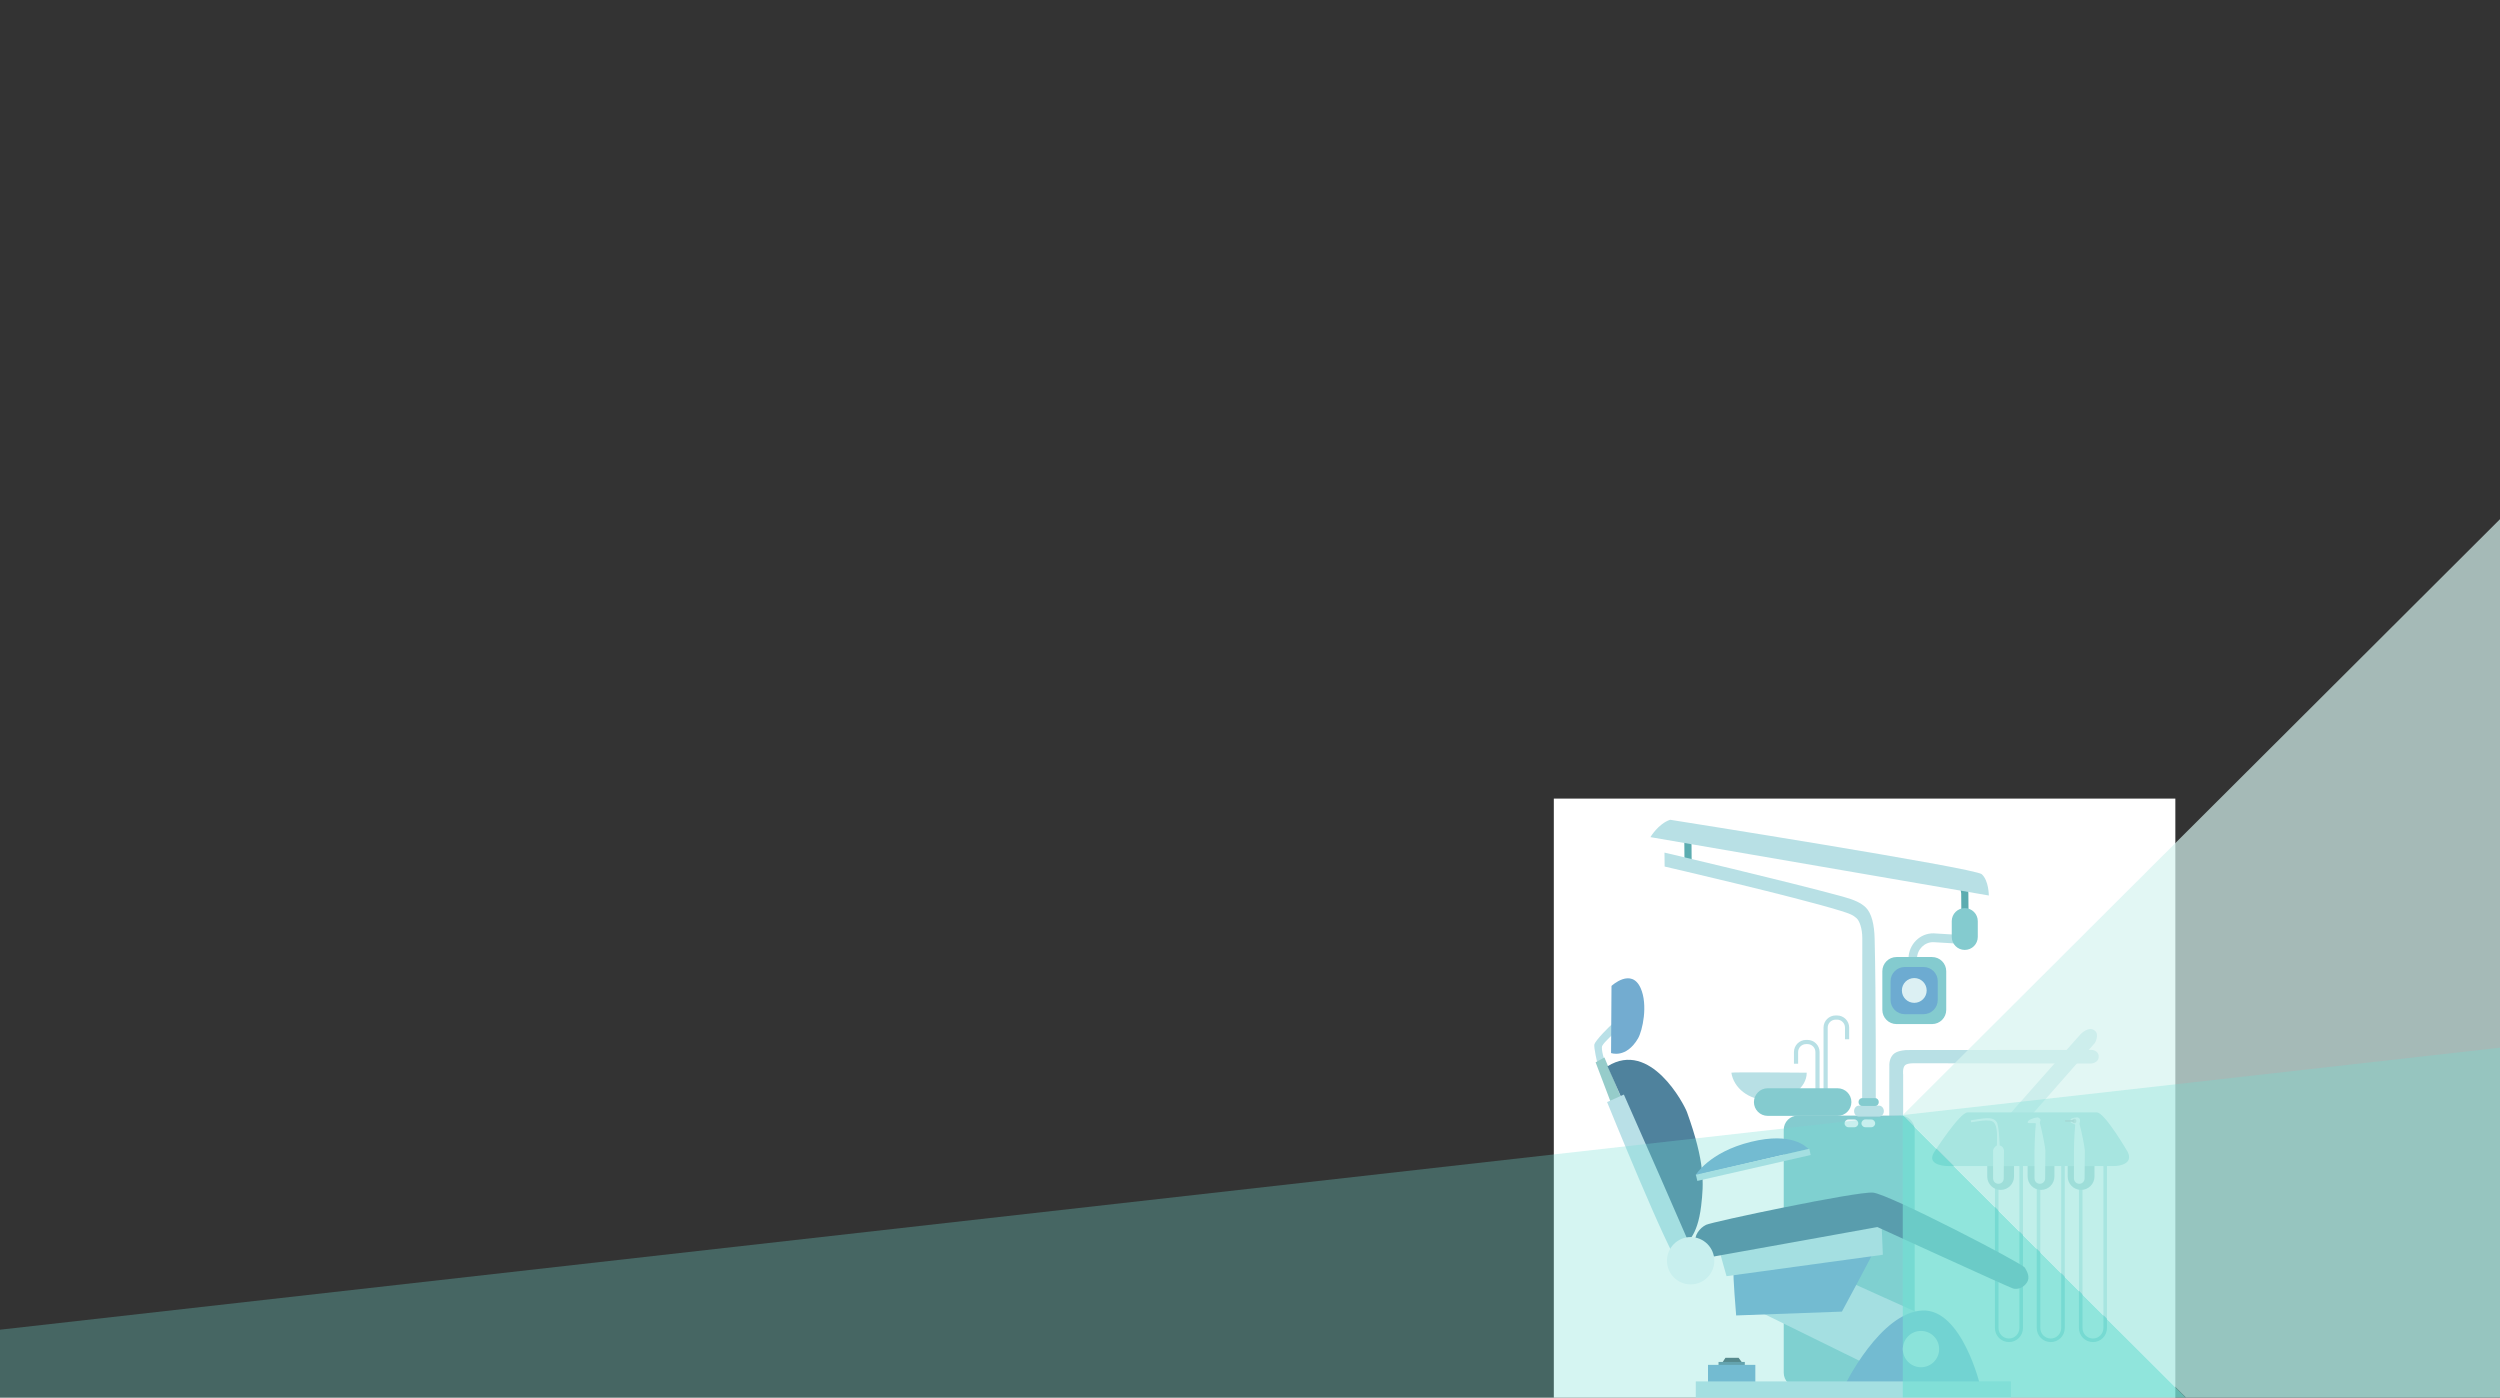 <?xml version="1.0" encoding="UTF-8" standalone="no"?>
<svg width="1440px" height="805px" viewBox="0 0 1440 805" version="1.1" xmlns="http://www.w3.org/2000/svg" xmlns:xlink="http://www.w3.org/1999/xlink">
    <rect x="0" y="0" width="1440" height="805" fill="#333333" stroke="none"/>
    <!-- Generator: Sketch 3.8.3 (29802) - http://www.bohemiancoding.com/sketch -->
    <title>test</title>
    <desc>Created with Sketch.</desc>
    <defs></defs>
    <g id="Page-1" stroke="none" stroke-width="1" fill="none" fill-rule="evenodd">
        <g id="test">
            <g id="59607036_illustration" transform="translate(895, 460)">
                <polygon id="Fill-1" fill="#FFFFFF" points="0 357.964 358 357.964 358 0 0 0"></polygon>
                <path d="M262.153,192.624 C258.833,192.624 256.132,195.324 256.132,198.644 L256.132,304.967 C256.132,308.286 258.833,310.987 262.153,310.987 C265.473,310.987 268.174,308.286 268.174,304.967 L268.174,198.644 C268.174,195.324 265.473,192.624 262.153,192.624 L262.153,192.624 Z M262.153,313.032 C257.706,313.032 254.088,309.413 254.088,304.967 L254.088,198.644 C254.088,194.197 257.706,190.579 262.153,190.579 C266.6,190.579 270.218,194.197 270.218,198.644 L270.218,304.967 C270.218,309.413 266.6,313.032 262.153,313.032 L262.153,313.032 Z" id="Fill-3" fill="#84CBCF"></path>
                <path d="M286.235,192.624 C282.914,192.624 280.214,195.324 280.214,198.644 L280.214,304.967 C280.214,308.286 282.914,310.987 286.235,310.987 C289.553,310.987 292.255,308.286 292.255,304.967 L292.255,198.644 C292.255,195.324 289.553,192.624 286.235,192.624 L286.235,192.624 Z M286.235,313.032 C281.788,313.032 278.17,309.413 278.17,304.967 L278.17,198.644 C278.17,194.197 281.788,190.579 286.235,190.579 C290.682,190.579 294.3,194.197 294.3,198.644 L294.3,304.967 C294.3,309.413 290.682,313.032 286.235,313.032 L286.235,313.032 Z" id="Fill-4" fill="#84CBCF"></path>
                <path d="M310.544,192.624 C307.224,192.624 304.523,195.324 304.523,198.644 L304.523,304.967 C304.523,308.286 307.224,310.987 310.544,310.987 C313.863,310.987 316.564,308.286 316.564,304.967 L316.564,198.644 C316.564,195.324 313.863,192.624 310.544,192.624 L310.544,192.624 Z M310.544,313.032 C306.097,313.032 302.478,309.413 302.478,304.967 L302.478,198.644 C302.478,194.197 306.097,190.579 310.544,190.579 C314.991,190.579 318.608,194.197 318.608,198.644 L318.608,304.967 C318.608,309.413 314.991,313.032 310.544,313.032 L310.544,313.032 Z" id="Fill-5" fill="#84CBCF"></path>
                <path d="M288.352,217.675 C288.352,221.939 284.895,225.396 280.63,225.396 C276.365,225.396 272.908,221.939 272.908,217.675 L272.908,202.788 C272.908,198.524 276.365,195.064 280.63,195.064 C284.895,195.064 288.352,198.524 288.352,202.788 L288.352,217.675" id="Fill-6" fill="#5CACB0"></path>
                <path d="M311.426,217.675 C311.426,221.939 307.969,225.396 303.703,225.396 C299.44,225.396 295.982,221.939 295.982,217.675 L295.982,202.788 C295.982,198.524 299.44,195.064 303.703,195.064 C307.969,195.064 311.426,198.524 311.426,202.788 L311.426,217.675" id="Fill-7" fill="#5CACB0"></path>
                <path d="M265.088,217.675 C265.088,221.939 261.629,225.396 257.365,225.396 C253.1,225.396 249.643,221.939 249.643,217.675 L249.643,202.788 C249.643,198.524 253.1,195.064 257.365,195.064 C261.629,195.064 265.088,198.524 265.088,202.788 L265.088,217.675" id="Fill-8" fill="#5CACB0"></path>
                <path d="M234.647,54.608 C234.453,50.433 230.768,47.2 226.431,47.403 L225.229,47.458 L225.043,43.474 L226.246,43.419 C232.862,43.109 238.488,48.042 238.785,54.414 L238.913,70.621 L234.776,70.814 L234.647,54.608" id="Fill-9" fill="#5CACB0"></path>
                <path d="M75.162,24.165 C74.968,19.99 71.283,16.757 66.947,16.96 L65.744,17.015 L65.559,13.031 L66.76,12.975 C73.377,12.667 79.003,17.599 79.3,23.972 L79.428,40.178 L75.291,40.371 L75.162,24.165" id="Fill-10" fill="#5CACB0"></path>
                <path d="M218.665,82.686 C213.543,82.576 209.283,86.815 209.169,92.135 L209.138,93.61 L204.248,93.506 L204.28,92.031 C204.453,83.912 210.953,77.443 218.773,77.608 L238.605,78.8 L238.497,83.877 L218.665,82.686" id="Fill-11" fill="#B8E0E5"></path>
                <path d="M146.099,138.989 L145.297,138.989 C141.447,138.989 138.314,142.121 138.314,145.972 L138.314,152.713 L140.722,152.713 L140.722,145.972 C140.722,143.449 142.775,141.397 145.297,141.397 L146.099,141.397 C148.621,141.397 150.674,143.449 150.674,145.972 L150.674,168.282 C150.674,170.805 148.621,172.857 146.099,172.857 L145.457,172.857 L145.457,175.265 L146.099,175.265 C149.949,175.265 153.081,172.132 153.081,168.282 L153.081,145.972 C153.081,142.121 149.949,138.989 146.099,138.989" id="Fill-12" fill="#B8E0E5"></path>
                <path d="M145.676,157.865 C145.676,166.65 135.958,173.771 123.969,173.771 C111.981,173.771 103.57,166.469 102.262,157.865 C102.202,157.47 145.676,157.865 145.676,157.865" id="Fill-13" fill="#B8E0E5"></path>
                <path d="M201.219,185.257 L201.219,158.962 C201.219,158.962 200.723,155.158 202.294,153.587 C203.618,152.263 208,152.429 208,152.429 L309.462,152.595 C309.462,152.595 314.011,152.347 313.846,148.377 C313.705,144.99 309.959,144.739 309.959,144.739 L203.369,144.821 C203.369,144.821 198.859,144.902 196.341,146.641 C192.867,149.039 193.259,154.009 193.259,154.009 L193.198,185.34 L201.219,185.257" id="Fill-14" fill="#B8E0E5"></path>
                <path d="M259.199,185.701 C259.37,185.19 303.33,135.777 303.33,135.777 C303.33,135.777 307.931,130.835 311.51,133.561 C314.493,135.836 311.68,140.718 311.68,140.718 L269.594,188.598 L259.199,185.701" id="Fill-15" fill="#B8E0E5"></path>
                <path d="M207.855,330.702 C207.855,335.219 204.193,338.881 199.676,338.881 L140.608,338.881 C136.091,338.881 132.43,335.219 132.43,330.702 L132.43,190.756 C132.43,186.24 136.091,182.578 140.608,182.578 L199.676,182.578 C204.193,182.578 207.855,186.24 207.855,190.756 L207.855,330.702" id="Fill-16" fill="#84CBCF"></path>
                <path d="M330.537,203.478 C333.735,209.885 326.874,211.657 322.358,211.657 L227.393,211.657 C222.876,211.657 214.798,210.159 219.214,203.478 C219.214,203.478 233.782,180.76 238.298,180.76 L312.816,180.76 C317.332,180.76 330.537,203.478 330.537,203.478" id="Fill-17" fill="#84CBCF"></path>
                <path d="M226.03,121.691 C226.03,126.208 222.368,129.87 217.851,129.87 L197.405,129.87 C192.887,129.87 189.226,126.208 189.226,121.691 L189.226,99.427 C189.226,94.909 192.887,91.248 197.405,91.248 L217.851,91.248 C222.368,91.248 226.03,94.909 226.03,99.427 L226.03,121.691" id="Fill-18" fill="#84CBCF"></path>
                <path d="M244.205,79.662 C244.205,83.802 240.849,87.159 236.708,87.159 C232.568,87.159 229.211,83.802 229.211,79.662 L229.211,70.574 C229.211,66.433 232.568,63.077 236.708,63.077 C240.849,63.077 244.205,66.433 244.205,70.574 L244.205,79.662" id="Fill-19" fill="#84CBCF"></path>
                <path d="M63.827,39.126 C63.827,39.126 138.706,56.451 165.041,64.581 C170.67,66.32 172.366,67.049 174.461,68.969 C176.01,70.389 177.688,74.654 177.688,80.454 C177.688,80.841 177.595,174.633 177.595,174.633 C177.595,174.633 177.842,179.181 181.812,179.016 C185.199,178.875 185.451,175.129 185.451,175.129 C185.451,175.129 185.624,112.975 184.785,80.454 C184.586,72.709 183.107,66.001 179.623,62.646 C177.051,60.17 173.352,58.336 166.46,56.452 C133.353,47.4 63.744,31.105 63.744,31.105 L63.827,39.126" id="Fill-20" fill="#B8E0E5"></path>
                <path d="M190.1,180.001 C190.1,181.75 188.834,183.17 187.272,183.17 L175.777,183.17 C174.215,183.17 172.95,181.75 172.95,180.001 C172.95,178.251 174.215,176.832 175.777,176.832 L187.272,176.832 C188.834,176.832 190.1,178.251 190.1,180.001" id="Fill-21" fill="#B8E0E5"></path>
                <path d="M187.18,174.788 C187.18,176.029 186.282,177.036 185.174,177.036 L177.51,177.036 C176.402,177.036 175.504,176.029 175.504,174.788 C175.504,173.546 176.402,172.539 177.51,172.539 L185.174,172.539 C186.282,172.539 187.18,173.546 187.18,174.788" id="Fill-22" fill="#84CBCF"></path>
                <path d="M67,12.188 C60.185,14.46 55.641,22.184 55.641,22.184 L250.566,55.807 C250.566,55.807 250.566,47.174 246.478,43.539 C242.387,39.904 67,12.188 67,12.188" id="Fill-23" fill="#B8E0E5"></path>
                <path d="M162.336,124.904 L163.138,124.904 C166.988,124.904 170.121,128.036 170.121,131.886 L170.121,138.628 L167.713,138.628 L167.713,131.886 C167.713,129.364 165.661,127.311 163.138,127.311 L162.336,127.311 C159.814,127.311 157.761,129.364 157.761,131.886 L157.761,167.827 C157.761,170.35 159.814,172.402 162.336,172.402 L162.978,172.402 L162.978,174.811 L162.336,176.174 C158.486,176.174 155.354,171.678 155.354,167.827 L155.354,131.886 C155.354,128.036 158.486,124.904 162.336,124.904" id="Fill-24" fill="#B8E0E5"></path>
                <path d="M171.407,174.792 C171.407,179.183 167.847,182.742 163.457,182.742 L123.207,182.742 C118.817,182.742 115.257,179.183 115.257,174.792 C115.257,170.401 118.817,166.842 123.207,166.842 L163.457,166.842 C167.847,166.842 171.407,170.401 171.407,174.792" id="Fill-25" fill="#84CBCF"></path>
                <path d="M221.144,115.99 C221.144,120.506 217.481,124.168 212.965,124.168 L202.148,124.168 C197.632,124.168 193.969,120.506 193.969,115.99 L193.969,105.172 C193.969,100.655 197.632,96.994 202.148,96.994 L212.965,96.994 C217.481,96.994 221.144,100.655 221.144,105.172 L221.144,115.99" id="Fill-26" fill="#6DABD1"></path>
                <path d="M214.768,110.501 C214.768,114.446 211.57,117.644 207.625,117.644 C203.681,117.644 200.482,114.446 200.482,110.501 C200.482,106.557 203.681,103.359 207.625,103.359 C211.57,103.359 214.768,106.557 214.768,110.501" id="Fill-27" fill="#DCF0F3"></path>
                <path d="M282.994,218.808 C282.994,220.493 281.627,221.86 279.942,221.86 C278.256,221.86 276.889,220.493 276.889,218.808 L276.874,202.539 C276.874,201.348 277.096,192.367 277.652,187.215 C277.727,186.526 273.214,187.352 272.97,186.596 C272.516,185.199 276.5,183.801 278.52,183.607 C278.745,183.586 280.01,183.955 280.353,184.954 C280.525,185.454 279.787,186.228 279.974,186.899 C281.416,192.04 283.144,201.453 283.144,202.665 L282.994,218.808" id="Fill-28" fill="#ECF7F9"></path>
                <path d="M259.14,218.808 C259.14,220.493 257.773,221.86 256.087,221.86 C254.401,221.86 253.034,220.493 253.034,218.808 L253.021,202.539 C253.463,200.639 255.223,199.787 255.223,199.787 C255.166,195.243 255.906,188.825 253.293,186.383 C250.945,184.188 242.842,186.213 240.343,186.44 L240.172,185.303 C241.99,185.02 246.263,184.258 247.727,184.168 C250.453,183.997 251.982,184.02 253.463,184.792 C254.768,185.474 255.32,186.621 255.508,187.291 C256.499,190.831 256.644,196.151 256.814,199.787 C256.814,199.787 258.916,200.071 259.289,202.665 L259.14,218.808" id="Fill-29" fill="#ECF7F9"></path>
                <path d="M305.714,218.808 C305.714,220.493 304.346,221.86 302.662,221.86 C300.976,221.86 299.609,220.493 299.609,218.808 L299.595,202.539 C299.595,201.348 299.771,193.157 300.327,188.003 C300.402,187.315 297.413,187.131 297.431,185.705 C297.451,184.122 299.22,183.801 301.24,183.607 C301.465,183.586 302.856,183.659 303.073,184.954 C303.309,186.361 302.648,186.909 302.836,187.579 C304.277,192.72 305.863,201.453 305.863,202.665 L305.714,218.808" id="Fill-30" fill="#ECF7F9"></path>
                <path d="M301.002,185.701 C301.002,186.422 300.443,187.008 299.752,187.008 C299.062,187.008 298.503,186.422 298.503,185.701 C298.503,184.979 299.062,184.394 299.752,184.394 C300.443,184.394 301.002,184.979 301.002,185.701" id="Fill-31" fill="#A2B8B9"></path>
                <path d="M299.752,185.659 C299.752,185.918 299.542,186.127 299.284,186.127 L294.854,186.127 C294.594,186.127 294.385,185.918 294.385,185.659 C294.385,185.4 294.594,185.19 294.854,185.19 L299.284,185.19 C299.542,185.19 299.752,185.4 299.752,185.659" id="Fill-32" fill="#78969B"></path>
                <path d="M175.369,187.057 C175.369,188.289 174.37,189.287 173.139,189.287 L169.709,189.287 C168.478,189.287 167.479,188.289 167.479,187.057 C167.479,185.826 168.478,184.828 169.709,184.828 L173.139,184.828 C174.37,184.828 175.369,185.826 175.369,187.057" id="Fill-33" fill="#ECF7F9"></path>
                <path d="M185.089,187.057 C185.089,188.289 184.091,189.287 182.86,189.287 L179.43,189.287 C178.199,189.287 177.2,188.289 177.2,187.057 C177.2,185.826 178.199,184.828 179.43,184.828 L182.86,184.828 C184.091,184.828 185.089,185.826 185.089,187.057" id="Fill-34" fill="#ECF7F9"></path>
                <polyline id="Fill-35" fill="#49656F" points="109.119 325.768 96.437 325.801 98.861 322.084 106.43 322.084 109.119 325.768"></polyline>
                <polygon id="Fill-36" fill="#5E8A9E" points="94.875 327.121 110.005 327.121 110.005 324.475 94.875 324.475"></polygon>
                <polygon id="Fill-37" fill="#73ACD0" points="88.81 338.654 116.072 338.654 116.072 326.159 88.81 326.159"></polygon>
                <path d="M115.789,294.219 L178.599,325.071 C178.599,325.071 212.141,296.908 211.666,296.908 C211.192,296.908 168.948,277.764 168.948,277.764 L115.789,294.219" id="Fill-38" fill="#B9E0E7"></path>
                <path d="M103.606,272.859 C102.973,273.175 105.029,297.698 105.029,297.698 L165.943,295.484 C165.943,295.484 185.087,260.043 184.612,260.043 C184.137,260.043 103.606,272.859 103.606,272.859" id="Fill-39" fill="#73ACD0"></path>
                <path d="M95.22,259.252 C95.063,259.727 99.492,275.074 99.492,275.074 L189.517,262.734 L188.726,243.272 L95.22,259.252" id="Fill-40" fill="#B9E0E7"></path>
                <path d="M34.171,129.487 C32.117,130.895 24.137,139.17 23.374,141.458 C22.843,143.051 25.193,152.959 25.193,152.959 C25.193,152.959 29.771,151.727 29.594,151.727 C29.418,151.727 26.955,144.187 27.892,142.396 C29.184,139.932 34.993,134.944 34.993,134.944 L34.171,129.487" id="Fill-41" fill="#B9E0E7"></path>
                <polyline id="Fill-42" fill="#96CCCA" points="24.068 151.897 29.156 149.099 40.348 176.063 34.497 179.37 24.068 151.897"></polyline>
                <path d="M33.224,107.888 C33.224,107.888 44.671,97.204 50.013,109.16 C54.329,118.82 51.094,133.717 48.486,138.159 C41.618,149.861 32.969,146.553 32.969,146.553 L33.224,107.888" id="Fill-43" fill="#73ACD0"></path>
                <path d="M30.935,154.186 C55.611,138.668 75.116,176.17 76.724,180.641 C87.153,209.641 86.391,221.596 84.864,234.57 C82.7,252.971 75.961,255.938 75.961,255.938 L30.935,154.186" id="Fill-44" fill="#4F829D"></path>
                <path d="M146.679,201.755 C145.406,200.738 137.52,191.834 113.609,197.685 C89.206,203.655 81.557,217.017 81.557,217.017 L146.679,201.755" id="Fill-45" fill="#73ACD0"></path>
                <path d="M81.558,256.447 C80.54,251.613 84.101,247.289 87.663,245.509 C91.224,243.728 174.406,226.175 183.818,226.939 C192.724,227.661 269.798,267.64 271.324,270.183 C272.85,272.726 274.304,275.803 272.596,278.577 C270.561,281.885 267,282.902 264.456,282.139 C261.912,281.375 186.362,246.781 186.362,246.781 C186.362,246.781 95.467,263.221 91.733,263.823 C83.847,265.095 81.558,256.447 81.558,256.447" id="Fill-46" fill="#4F829D"></path>
                <path d="M30.682,174.791 L40.348,170.466 C40.348,170.466 82.829,266.368 82.067,266.368 C81.304,266.368 78.251,273.49 72.4,268.403 C66.55,263.315 30.682,174.791 30.682,174.791" id="Fill-47" fill="#B9E0E7"></path>
                <path d="M167.682,337.728 C167.682,337.728 188.092,295.959 212.299,294.852 C235.124,293.808 245.682,338.361 245.682,338.361 L167.682,337.728" id="Fill-48" fill="#73ACD0"></path>
                <polygon id="Fill-49" fill="#B9E0E7" points="81.767 347.515 263.289 347.515 263.289 335.701 81.767 335.701"></polygon>
                <polyline id="Fill-50" fill="#B9E0E7" points="147.949 205.279 82.657 220.204 81.847 216.661 147.14 201.736 147.949 205.279"></polyline>
                <path d="M92.445,266.182 C92.445,273.71 86.342,279.813 78.814,279.813 C71.286,279.813 65.183,273.71 65.183,266.182 C65.183,258.654 71.286,252.551 78.814,252.551 C86.342,252.551 92.445,258.654 92.445,266.182" id="Fill-51" fill="#ECF7F9"></path>
                <path d="M221.941,317.071 C221.941,322.843 217.262,327.522 211.49,327.522 C205.719,327.522 201.04,322.843 201.04,317.071 C201.04,311.3 205.719,306.622 211.49,306.622 C217.262,306.622 221.941,311.3 221.941,317.071" id="Fill-52" fill="#ECF7F9"></path>
            </g>
            <g id="Logo-bemi-PANTONE-Copy" opacity="0.7" transform="translate(1096, 269)">
                <polyline id="Fill-1" fill="#72DED2" points="0 797.449 373.939 1170.526 373.939 746.517 0 373.439 0 797.449"></polyline>
                <polygon id="Fill-2" fill="#D6F3F0" points="535.452 585.187 373.939 424.046 373.939 0.179 0 373.257 373.939 746.327"></polygon>
            </g>
            <polyline id="Path-1281" fill-opacity="0.3" fill="#72DED2" points="-1.07 766.023 1455.934 601.664 1450.008 866.434 -26.516 867.32 -25.035 774.684"></polyline>
        </g>
    </g>
</svg>